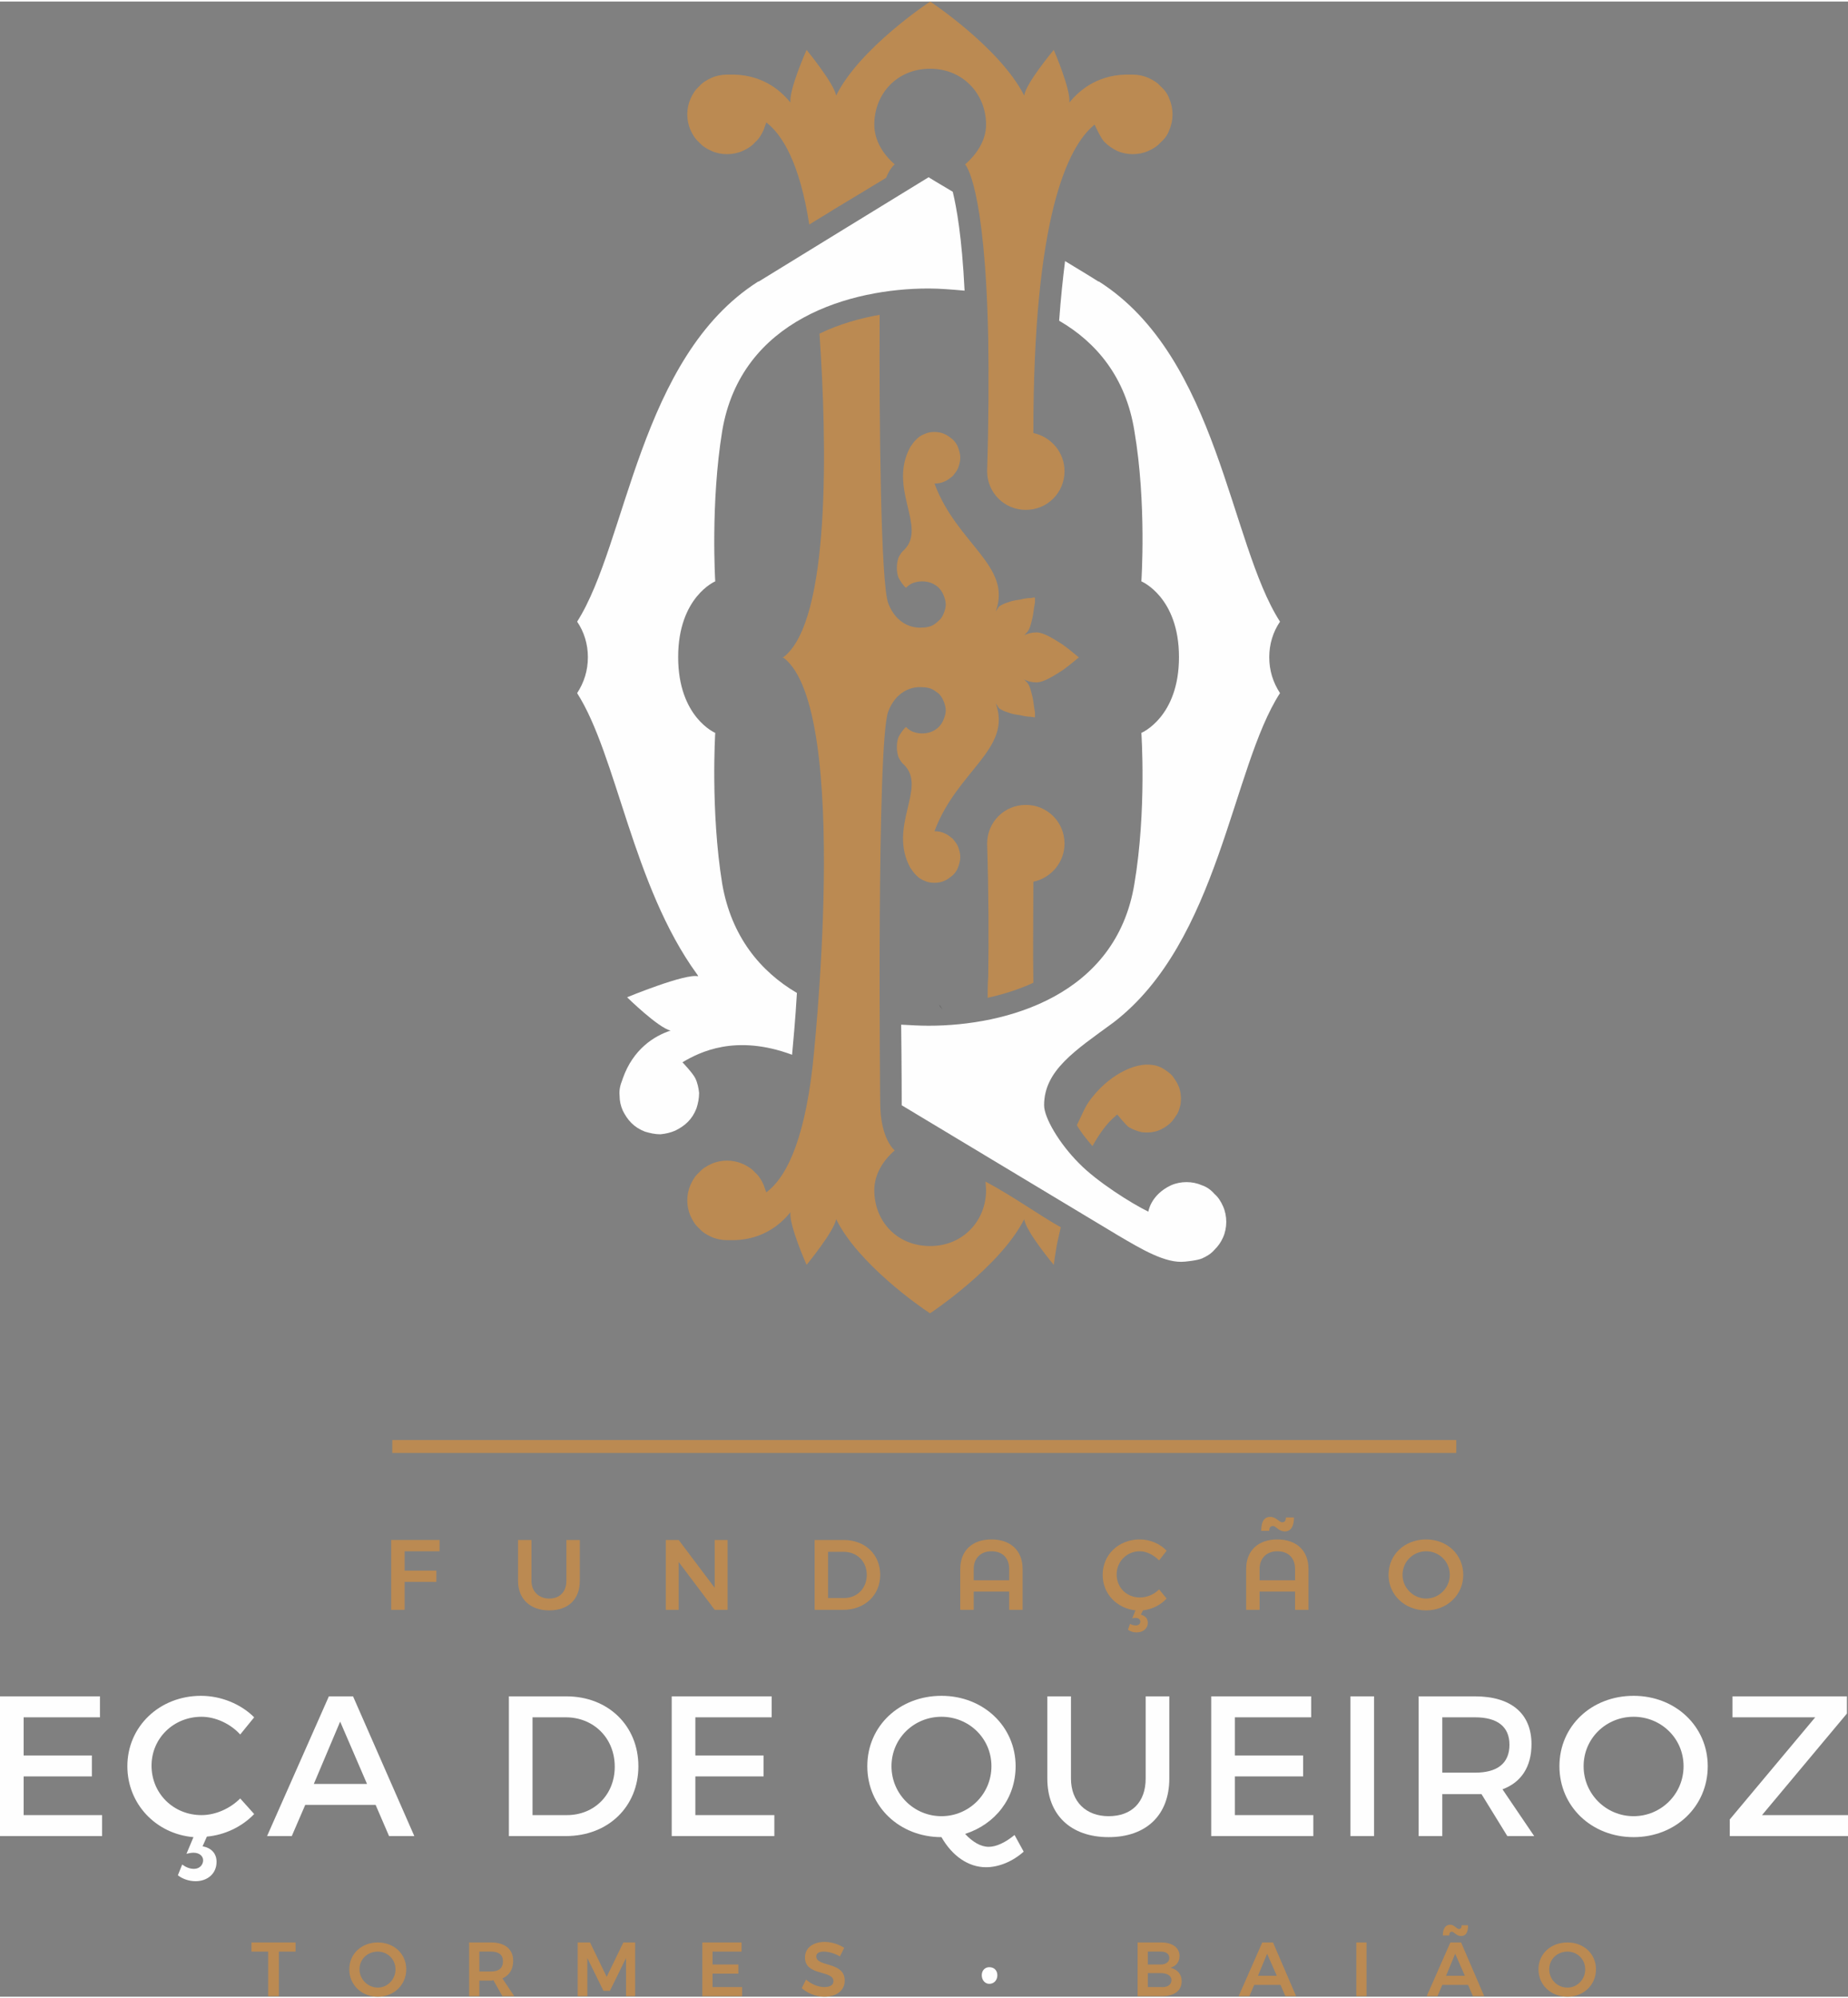 <?xml version="1.0" encoding="UTF-8"?> <svg xmlns="http://www.w3.org/2000/svg" xmlns:xlink="http://www.w3.org/1999/xlink" xmlns:xodm="http://www.corel.com/coreldraw/odm/2003" xml:space="preserve" width="295px" height="319px" version="1.0" style="shape-rendering:geometricPrecision; text-rendering:geometricPrecision; image-rendering:optimizeQuality; fill-rule:evenodd; clip-rule:evenodd" viewBox="0 0 34.39 37.13"><rect x="0" y="0" width="34.39" height="37.13" fill="#808080" stroke="none"/> <defs> <style type="text/css"> .str0 {stroke:#BB8A52;stroke-width:0.24;stroke-miterlimit:10} .fil2 {fill:none;fill-rule:nonzero} .fil1 {fill:#FEFEFE;fill-rule:nonzero} .fil3 {fill:#2B2A29;fill-rule:nonzero} .fil0 {fill:#BB8A52;fill-rule:nonzero} </style> </defs> <g id="Camada_x0020_1">  <g id="_2112603925552"> <polygon class="fil0" points="8.18,28.63 8.18,28.84 7.53,28.84 7.53,29.2 8.12,29.2 8.12,29.41 7.53,29.41 7.53,29.93 7.28,29.93 7.28,28.63 "></polygon> <path class="fil0" d="M10.22 29.72c0.2,0 0.32,-0.13 0.32,-0.33l0 -0.76 0.25 0 0 0.76c0,0.34 -0.21,0.55 -0.57,0.55 -0.35,0 -0.58,-0.21 -0.58,-0.55l0 -0.76 0.25 0 0 0.76c0,0.2 0.14,0.33 0.33,0.33z"></path> <polygon class="fil0" points="12.63,28.63 13.3,29.52 13.3,28.63 13.54,28.63 13.54,29.93 13.3,29.93 12.63,29.04 12.63,29.93 12.39,29.93 12.39,28.63 "></polygon> <path class="fil0" d="M16.13 29.28c0,-0.26 -0.19,-0.43 -0.43,-0.43l-0.29 0 0 0.86 0.3 0c0.24,0 0.42,-0.18 0.42,-0.43zm0.25 0c0,0.38 -0.29,0.65 -0.69,0.65l-0.53 0 0 -1.3 0.54 0c0.4,0 0.68,0.27 0.68,0.65z"></path> <path class="fil0" d="M18.45 28.84c-0.2,0 -0.33,0.13 -0.33,0.33l0 0.21 0.66 0 0 -0.21c0,-0.2 -0.12,-0.33 -0.33,-0.33zm0 -0.22c0.36,0 0.58,0.21 0.58,0.55l0 0.76 -0.25 0 0 -0.34 -0.66 0 0 0.34 -0.25 0 0 -0.76c0,-0.34 0.22,-0.55 0.58,-0.55z"></path> <path class="fil0" d="M21.27 29.94l-0.04 0.08c0.08,0.02 0.13,0.07 0.13,0.15 0,0.11 -0.09,0.18 -0.21,0.18 -0.06,0 -0.12,-0.02 -0.16,-0.05l0.04 -0.11c0.03,0.02 0.07,0.03 0.11,0.03 0.05,0 0.08,-0.03 0.08,-0.07 0,-0.04 -0.03,-0.07 -0.09,-0.07 -0.02,0 -0.04,0 -0.06,0.01l0.06 -0.15c-0.35,-0.04 -0.61,-0.31 -0.61,-0.66 0,-0.38 0.3,-0.66 0.69,-0.66 0.19,0 0.38,0.08 0.5,0.21l-0.14 0.18c-0.1,-0.1 -0.23,-0.17 -0.36,-0.17 -0.24,0 -0.43,0.19 -0.43,0.43 0,0.25 0.19,0.43 0.43,0.43 0.13,0 0.26,-0.05 0.36,-0.15l0.14 0.17c-0.11,0.12 -0.27,0.2 -0.44,0.22z"></path> <path class="fil0" d="M23.91 28.47c-0.12,0 -0.16,-0.1 -0.22,-0.1 -0.05,0 -0.07,0.03 -0.07,0.09l-0.15 0c0,-0.18 0.06,-0.26 0.17,-0.26 0.11,0 0.16,0.1 0.22,0.1 0.05,0 0.07,-0.03 0.07,-0.09l0.15 0c0,0.17 -0.06,0.26 -0.17,0.26zm-0.14 0.37c-0.2,0 -0.33,0.13 -0.33,0.33l0 0.21 0.66 0 0 -0.21c0,-0.2 -0.12,-0.33 -0.33,-0.33zm0 -0.22c0.36,0 0.58,0.21 0.58,0.55l0 0.76 -0.25 0 0 -0.34 -0.66 0 0 0.34 -0.25 0 0 -0.76c0,-0.34 0.22,-0.55 0.58,-0.55z"></path> <path class="fil0" d="M26.1 29.28c0,0.24 0.2,0.44 0.44,0.44 0.24,0 0.44,-0.2 0.44,-0.44 0,-0.25 -0.2,-0.44 -0.44,-0.44 -0.24,0 -0.44,0.19 -0.44,0.44zm1.13 0c0,0.37 -0.3,0.66 -0.69,0.66 -0.4,0 -0.7,-0.29 -0.7,-0.66 0,-0.38 0.3,-0.66 0.7,-0.66 0.39,0 0.69,0.28 0.69,0.66z"></path> <polygon class="fil1" points="1.86,31.54 1.86,31.93 0.44,31.93 0.44,32.64 1.71,32.64 1.71,33.03 0.44,33.03 0.44,33.75 1.9,33.75 1.9,34.14 0,34.14 0,31.54 "></polygon> <path class="fil1" d="M4.03 34.62c0,0.22 -0.17,0.36 -0.39,0.36 -0.12,0 -0.24,-0.04 -0.33,-0.11l0.08 -0.2c0.07,0.05 0.14,0.08 0.22,0.08 0.11,0 0.17,-0.08 0.17,-0.16 0,-0.07 -0.06,-0.14 -0.18,-0.14 -0.04,0 -0.09,0.01 -0.13,0.02l0.13 -0.31c-0.7,-0.06 -1.23,-0.62 -1.23,-1.32 0,-0.74 0.6,-1.31 1.37,-1.31 0.37,0 0.74,0.15 0.99,0.4l-0.26 0.32c-0.18,-0.2 -0.46,-0.33 -0.72,-0.33 -0.52,0 -0.93,0.4 -0.93,0.91 0,0.52 0.41,0.92 0.93,0.92 0.26,0 0.53,-0.12 0.72,-0.31l0.26 0.29c-0.23,0.24 -0.55,0.39 -0.88,0.42l-0.08 0.18c0.16,0.03 0.26,0.13 0.26,0.29z"></path> <path class="fil1" d="M6.83 33.17l-0.5 -1.16 -0.49 1.16 0.99 0zm0.16 0.39l-1.31 0 -0.25 0.58 -0.46 0 1.15 -2.6 0.45 0 1.14 2.6 -0.47 0 -0.25 -0.58z"></path> <path class="fil1" d="M11.44 32.85c0,-0.54 -0.4,-0.92 -0.91,-0.92l-0.62 0 0 1.82 0.64 0c0.51,0 0.89,-0.38 0.89,-0.9zm0.44 -0.01c0,0.75 -0.56,1.3 -1.35,1.3l-1.06 0 0 -2.6 1.07 0c0.78,0 1.34,0.55 1.34,1.3z"></path> <polygon class="fil1" points="14.36,31.54 14.36,31.93 12.94,31.93 12.94,32.64 14.21,32.64 14.21,33.03 12.94,33.03 12.94,33.75 14.41,33.75 14.41,34.14 12.5,34.14 12.5,31.54 "></polygon> <path class="fil1" d="M17.52 33.77c0.51,0 0.93,-0.41 0.93,-0.93 0,-0.52 -0.42,-0.92 -0.93,-0.92 -0.51,0 -0.93,0.4 -0.93,0.92 0,0.52 0.42,0.93 0.93,0.93zm1.53 0.66c-0.2,0.18 -0.46,0.29 -0.7,0.29 -0.33,0 -0.63,-0.21 -0.83,-0.56 -0.78,0 -1.38,-0.57 -1.38,-1.32 0,-0.75 0.6,-1.31 1.38,-1.31 0.78,0 1.38,0.57 1.38,1.31 0,0.6 -0.38,1.08 -0.94,1.26 0.14,0.15 0.29,0.24 0.44,0.24 0.14,0 0.31,-0.08 0.48,-0.22l0.17 0.31z"></path> <path class="fil1" d="M20.63 33.77c0.43,0 0.69,-0.26 0.69,-0.7l0 -1.53 0.44 0 0 1.53c0,0.68 -0.43,1.09 -1.13,1.09 -0.7,0 -1.14,-0.41 -1.14,-1.09l0 -1.53 0.44 0 0 1.53c0,0.43 0.28,0.7 0.7,0.7z"></path> <polygon class="fil1" points="24.4,31.54 24.4,31.93 22.98,31.93 22.98,32.64 24.25,32.64 24.25,33.03 22.98,33.03 22.98,33.75 24.44,33.75 24.44,34.14 22.54,34.14 22.54,31.54 "></polygon> <polygon class="fil1" points="25.57,34.14 25.13,34.14 25.13,31.54 25.57,31.54 "></polygon> <path class="fil1" d="M27.45 32.96c0.41,0 0.64,-0.17 0.64,-0.52 0,-0.34 -0.23,-0.51 -0.64,-0.51l-0.61 0 0 1.03 0.61 0zm0.6 1.18l-0.48 -0.78c-0.03,0 -0.07,0 -0.12,0l-0.61 0 0 0.78 -0.44 0 0 -2.6 1.05 0c0.67,0 1.05,0.32 1.05,0.89 0,0.42 -0.19,0.71 -0.54,0.84l0.59 0.87 -0.5 0z"></path> <path class="fil1" d="M29.47 32.84c0,0.52 0.42,0.93 0.93,0.93 0.51,0 0.93,-0.41 0.93,-0.93 0,-0.52 -0.42,-0.92 -0.93,-0.92 -0.51,0 -0.93,0.4 -0.93,0.92zm2.31 0c0,0.75 -0.6,1.32 -1.38,1.32 -0.78,0 -1.38,-0.57 -1.38,-1.32 0,-0.75 0.6,-1.31 1.38,-1.31 0.78,0 1.38,0.57 1.38,1.31z"></path> <polygon class="fil1" points="34.37,31.54 34.37,31.86 32.79,33.75 34.39,33.75 34.39,34.14 32.19,34.14 32.19,33.83 33.78,31.93 32.24,31.93 32.24,31.54 "></polygon> <polygon class="fil0" points="5.5,36.12 5.5,36.29 5.19,36.29 5.19,37.12 4.99,37.12 4.99,36.29 4.68,36.29 4.68,36.12 "></polygon> <path class="fil0" d="M6.69 36.62c0,0.19 0.16,0.34 0.34,0.34 0.18,0 0.33,-0.15 0.33,-0.34 0,-0.19 -0.15,-0.33 -0.33,-0.33 -0.19,0 -0.34,0.14 -0.34,0.33zm0.87 0c0,0.29 -0.23,0.51 -0.53,0.51 -0.3,0 -0.53,-0.22 -0.53,-0.51 0,-0.29 0.23,-0.5 0.53,-0.5 0.3,0 0.53,0.21 0.53,0.5z"></path> <path class="fil0" d="M8.92 36.66l0.22 0c0.14,0 0.22,-0.06 0.22,-0.19 0,-0.12 -0.08,-0.18 -0.22,-0.18l-0.22 0 0 0.37zm0.43 0.46l-0.17 -0.3c-0.01,0.01 -0.03,0.01 -0.04,0.01l-0.22 0 0 0.29 -0.19 0 0 -1 0.41 0c0.26,0 0.41,0.13 0.41,0.34 0,0.16 -0.07,0.27 -0.2,0.33l0.22 0.33 -0.22 0z"></path> <polygon class="fil0" points="10.98,36.12 11.29,36.76 11.6,36.12 11.82,36.12 11.82,37.12 11.65,37.12 11.65,36.41 11.35,37.02 11.23,37.02 10.93,36.41 10.93,37.12 10.75,37.12 10.75,36.12 "></polygon> <polygon class="fil0" points="13.8,36.12 13.8,36.29 13.26,36.29 13.26,36.53 13.74,36.53 13.74,36.7 13.26,36.7 13.26,36.95 13.81,36.95 13.81,37.12 13.07,37.12 13.07,36.12 "></polygon> <path class="fil0" d="M15.33 36.29c-0.09,0 -0.14,0.03 -0.14,0.09 0,0.2 0.53,0.09 0.53,0.45 0,0.19 -0.16,0.3 -0.38,0.3 -0.16,0 -0.32,-0.07 -0.42,-0.16l0.08 -0.16c0.1,0.09 0.23,0.14 0.34,0.14 0.11,0 0.17,-0.04 0.17,-0.11 0,-0.21 -0.53,-0.09 -0.53,-0.44 0,-0.18 0.15,-0.29 0.37,-0.29 0.13,0 0.27,0.05 0.36,0.11l-0.08 0.16c-0.1,-0.06 -0.22,-0.09 -0.3,-0.09z"></path> <path class="fil1" d="M18.56 36.73c0,0.09 -0.06,0.16 -0.15,0.16 -0.08,0 -0.14,-0.07 -0.14,-0.16 0,-0.09 0.06,-0.15 0.14,-0.15 0.09,0 0.15,0.06 0.15,0.15z"></path> <path class="fil0" d="M21.8 36.82c0,-0.08 -0.08,-0.13 -0.2,-0.13l-0.24 0 0 0.26 0.24 0c0.12,0.01 0.2,-0.04 0.2,-0.13zm-0.04 -0.41c0,-0.08 -0.06,-0.12 -0.16,-0.12l-0.24 0 0 0.24 0.24 0c0.1,0 0.16,-0.05 0.16,-0.12zm0.19 -0.04c0,0.11 -0.06,0.19 -0.17,0.22 0.13,0.03 0.21,0.12 0.21,0.25 0,0.18 -0.14,0.28 -0.37,0.28l-0.45 0 0 -1 0.44 0c0.21,0 0.34,0.1 0.34,0.25z"></path> <path class="fil0" d="M23.76 36.74l-0.18 -0.41 -0.17 0.41 0.35 0zm0.07 0.17l-0.49 0 -0.09 0.21 -0.2 0 0.44 -1 0.2 0 0.43 1 -0.2 0 -0.09 -0.21z"></path> <polygon class="fil0" points="25.43,37.12 25.24,37.12 25.24,36.12 25.43,36.12 "></polygon> <path class="fil0" d="M27.26 36.74l-0.18 -0.41 -0.17 0.41 0.35 0zm-0.29 -0.75l-0.12 0c0,-0.13 0.05,-0.2 0.14,-0.2 0.07,0 0.12,0.08 0.16,0.08 0.04,0 0.05,-0.03 0.05,-0.07l0.12 0c0,0.13 -0.04,0.2 -0.13,0.2 -0.09,0 -0.13,-0.08 -0.17,-0.08 -0.04,0 -0.05,0.03 -0.05,0.07zm0.35 0.92l-0.48 0 -0.09 0.21 -0.2 0 0.44 -1 0.2 0 0.43 1 -0.21 0 -0.09 -0.21z"></path> <path class="fil0" d="M28.83 36.62c0,0.19 0.15,0.34 0.34,0.34 0.18,0 0.33,-0.15 0.33,-0.34 0,-0.19 -0.15,-0.33 -0.33,-0.33 -0.19,0 -0.34,0.14 -0.34,0.33zm0.87 0c0,0.29 -0.23,0.51 -0.53,0.51 -0.31,0 -0.54,-0.22 -0.54,-0.51 0,-0.29 0.23,-0.5 0.54,-0.5 0.3,0 0.53,0.21 0.53,0.5z"></path> <line class="fil2 str0" x1="7.3" y1="26.89" x2="27.1" y2="26.89"></line> <path class="fil3" d="M17.54 18.76l-0.06 -0.09 0 0c0.01,0.03 0.04,0.06 0.06,0.09z"></path> <path class="fil1" d="M12.96 20.6c0.03,-0.09 0.05,-0.19 0.05,-0.29 -0.01,-0.09 -0.03,-0.19 -0.07,-0.27 -0.04,-0.09 -0.24,-0.3 -0.24,-0.3 0.32,-0.19 0.99,-0.53 2.04,-0.14 0.02,-0.23 0.06,-0.63 0.09,-1.15 -0.68,-0.4 -1.22,-1.05 -1.39,-2.03 -0.22,-1.36 -0.13,-2.81 -0.13,-2.81 0,0 -0.69,-0.29 -0.69,-1.41 0,-1.12 0.69,-1.41 0.69,-1.41 0,0 -0.09,-1.45 0.13,-2.8 0.35,-2.08 2.39,-2.65 3.84,-2.65 0.21,0 0.44,0.02 0.67,0.04 -0.05,-1.01 -0.15,-1.55 -0.22,-1.84 -0.27,-0.16 -0.45,-0.27 -0.45,-0.27 0,0 -3.05,1.87 -3.16,1.94 -0.01,0 -0.01,0 -0.01,0l0 0c-2.22,1.41 -2.44,4.87 -3.37,6.33 0.13,0.19 0.2,0.42 0.2,0.66 0,0.25 -0.07,0.47 -0.2,0.67 0.74,1.16 1.03,3.58 2.23,5.23 0.01,0.01 0.02,0.03 0.02,0.04 -0.23,-0.06 -1.32,0.39 -1.32,0.39 0,0 0.58,0.57 0.81,0.62 -0.31,0.1 -0.7,0.35 -0.89,0.89l-0.01 0.03c-0.04,0.1 -0.06,0.19 -0.05,0.29 0,0.1 0.02,0.19 0.06,0.28 0.04,0.08 0.09,0.16 0.16,0.23 0.07,0.07 0.15,0.12 0.25,0.16 0.1,0.03 0.19,0.05 0.29,0.05 0.1,-0.01 0.19,-0.03 0.28,-0.07 0.08,-0.04 0.16,-0.09 0.23,-0.16 0.07,-0.07 0.12,-0.15 0.16,-0.25z"></path> <path class="fil0" d="M21.68 19.88c-0.07,-0.05 -0.15,-0.08 -0.23,-0.09 -0.08,-0.01 -0.17,-0.01 -0.25,0.01 0,0 -0.47,0.07 -0.89,0.61 -0.12,0.15 -0.17,0.3 -0.27,0.5 0.06,0.11 0.16,0.24 0.29,0.39 0.25,-0.45 0.42,-0.54 0.46,-0.59 0,0 0.16,0.2 0.22,0.24 0.07,0.04 0.15,0.07 0.23,0.09 0.08,0.01 0.17,0.01 0.25,-0.01 0.09,-0.02 0.16,-0.06 0.23,-0.11 0.07,-0.05 0.12,-0.11 0.16,-0.18 0.05,-0.06 0.07,-0.14 0.09,-0.22 0.01,-0.08 0.01,-0.17 -0.01,-0.25 -0.02,-0.09 -0.06,-0.16 -0.11,-0.23 -0.04,-0.07 -0.11,-0.12 -0.17,-0.16z"></path> <path class="fil0" d="M18.35 22.12c0,0.57 -0.43,1.04 -1.04,1.04l0 0c-0.01,0 -0.02,0 -0.02,0 -0.61,-0.01 -1.02,-0.47 -1.02,-1.04 0,-0.29 0.16,-0.55 0.38,-0.74 0,0 -0.27,-0.21 -0.27,-0.89 0,0 -0.07,-6.71 0.15,-7.28 0.2,-0.51 0.63,-0.45 0.63,-0.45 0.06,0 0.12,0.01 0.17,0.03 0.05,0.02 0.1,0.06 0.14,0.09 0.04,0.04 0.07,0.09 0.09,0.14 0.02,0.05 0.04,0.11 0.04,0.17 0,0.06 -0.02,0.12 -0.04,0.17 -0.02,0.05 -0.05,0.1 -0.09,0.14 -0.04,0.04 -0.09,0.07 -0.14,0.09 -0.05,0.02 -0.11,0.03 -0.17,0.03 -0.06,0 -0.11,-0.01 -0.17,-0.03 -0.05,-0.02 -0.09,-0.05 -0.13,-0.09 -0.05,0.04 -0.11,0.13 -0.14,0.19 -0.02,0.05 -0.03,0.12 -0.03,0.18 0,0.07 0.01,0.13 0.03,0.19 0.03,0.06 0.06,0.11 0.11,0.15 0.42,0.43 -0.31,1.14 0.11,1.91 0.04,0.06 0.07,0.1 0.11,0.14 0.04,0.04 0.09,0.08 0.15,0.1 0.06,0.03 0.12,0.04 0.19,0.04 0.06,0 0.13,-0.01 0.19,-0.04 0.05,-0.02 0.1,-0.06 0.15,-0.1 0.04,-0.04 0.08,-0.09 0.1,-0.15 0.02,-0.06 0.04,-0.12 0.04,-0.19 0,-0.07 -0.02,-0.13 -0.04,-0.19 -0.02,-0.05 -0.06,-0.1 -0.1,-0.15 -0.05,-0.04 -0.1,-0.08 -0.15,-0.1 -0.06,-0.03 -0.13,-0.04 -0.19,-0.04 0.42,-1.13 1.45,-1.53 1.14,-2.38l0 0c0.02,0.03 0.04,0.06 0.06,0.09 0.04,0.03 0.1,0.06 0.17,0.08 0.07,0.03 0.15,0.04 0.22,0.05 0.08,0.02 0.15,0.03 0.2,0.03 0.05,0.01 0.08,0.01 0.08,0.01 0,0 0,-0.04 0,-0.09 -0.01,-0.05 -0.02,-0.12 -0.03,-0.2 -0.01,-0.07 -0.03,-0.15 -0.05,-0.22 -0.02,-0.07 -0.05,-0.13 -0.09,-0.16 -0.01,-0.02 -0.03,-0.03 -0.04,-0.04l0 0c0.07,0.04 0.15,0.06 0.24,0.06 0.13,0 0.32,-0.12 0.49,-0.23 0.14,-0.1 0.25,-0.2 0.29,-0.23l0.01 0c0,0 0,0 -0.01,-0.01 0.01,0 0.01,0 0.01,0l-0.01 0c-0.04,-0.03 -0.15,-0.13 -0.29,-0.23 -0.17,-0.11 -0.36,-0.23 -0.49,-0.23 -0.09,0 -0.17,0.02 -0.24,0.06l0 0c0.01,-0.01 0.03,-0.02 0.04,-0.04 0.04,-0.03 0.07,-0.09 0.09,-0.16 0.02,-0.07 0.04,-0.15 0.05,-0.23 0.01,-0.07 0.02,-0.14 0.03,-0.19 0,-0.05 0,-0.09 0,-0.09 0,0 -0.03,0 -0.08,0.01 -0.05,0 -0.12,0.01 -0.2,0.03 -0.07,0.01 -0.15,0.02 -0.22,0.05 -0.07,0.02 -0.13,0.05 -0.17,0.08 -0.02,0.03 -0.04,0.06 -0.06,0.09l0 0c0.31,-0.85 -0.72,-1.25 -1.14,-2.38 0.06,0 0.13,-0.01 0.19,-0.04 0.05,-0.02 0.1,-0.06 0.15,-0.1 0.04,-0.05 0.08,-0.1 0.1,-0.15 0.02,-0.06 0.04,-0.12 0.04,-0.19 0,-0.07 -0.02,-0.13 -0.04,-0.19 -0.02,-0.06 -0.06,-0.11 -0.1,-0.15 -0.05,-0.04 -0.1,-0.08 -0.15,-0.1 -0.06,-0.03 -0.13,-0.04 -0.19,-0.04 -0.07,0 -0.13,0.01 -0.19,0.04 -0.06,0.02 -0.11,0.06 -0.15,0.1 -0.04,0.04 -0.07,0.08 -0.11,0.14 -0.42,0.77 0.31,1.48 -0.11,1.91 -0.05,0.04 -0.08,0.09 -0.11,0.15 -0.02,0.06 -0.03,0.12 -0.03,0.19 0,0.06 0.01,0.13 0.03,0.18 0.03,0.06 0.09,0.15 0.14,0.19 0.04,-0.04 0.08,-0.07 0.13,-0.09 0.06,-0.02 0.11,-0.03 0.17,-0.03 0.06,0 0.12,0.01 0.17,0.03 0.05,0.02 0.1,0.05 0.14,0.09 0.04,0.04 0.07,0.09 0.09,0.14 0.02,0.05 0.04,0.11 0.04,0.17 0,0.06 -0.02,0.12 -0.04,0.17 -0.02,0.05 -0.05,0.1 -0.09,0.13 -0.04,0.04 -0.09,0.08 -0.14,0.1 -0.05,0.02 -0.11,0.03 -0.17,0.03 0,0 -0.43,0.06 -0.63,-0.45 -0.14,-0.37 -0.17,-3.34 -0.16,-5.37 -0.35,0.06 -0.75,0.17 -1.12,0.35 0.14,2.03 0.21,5.35 -0.67,6.02l-0.02 0c0,0 0,0 0.01,0.01 -0.01,0 -0.01,0 -0.01,0l0.02 0c1.28,0.97 0.54,7.62 0.54,7.62 -0.17,1.47 -0.53,2.09 -0.86,2.33l-0.05 -0.14c-0.04,-0.09 -0.09,-0.17 -0.16,-0.23 -0.06,-0.07 -0.14,-0.12 -0.23,-0.16 -0.09,-0.04 -0.19,-0.06 -0.29,-0.06 -0.1,0 -0.2,0.02 -0.29,0.06 -0.09,0.04 -0.17,0.09 -0.23,0.16 -0.07,0.06 -0.12,0.14 -0.16,0.23 -0.04,0.09 -0.06,0.19 -0.06,0.29 0,0.1 0.02,0.2 0.06,0.29 0.04,0.09 0.09,0.17 0.16,0.23 0.06,0.07 0.14,0.12 0.23,0.16 0.09,0.04 0.19,0.06 0.29,0.06l0.03 0c0.58,0.02 0.94,-0.26 1.15,-0.52 -0.03,0.24 0.3,0.98 0.3,0.98 0,0 0.51,-0.62 0.55,-0.85 0.41,0.83 1.56,1.63 1.73,1.74 0.01,0.01 0.02,0.01 0.02,0.01 0,0 1.3,-0.86 1.75,-1.75 0.03,0.23 0.55,0.85 0.55,0.85 0,0 0.02,-0.16 0.06,-0.39 0.02,-0.1 0.05,-0.21 0.07,-0.31 -0.41,-0.23 -0.86,-0.56 -1.4,-0.85 0,0.02 0.01,0.13 0.01,0.16z"></path> <path class="fil0" d="M19.81 15.67c0,-0.4 -0.32,-0.72 -0.72,-0.72 -0.4,0 -0.72,0.32 -0.72,0.72 0.03,0.98 0.03,1.8 0.02,2.48 -0.01,0.13 -0.01,0.26 -0.01,0.39 0.27,-0.06 0.57,-0.15 0.85,-0.28 -0.01,-0.6 0,-1.23 0,-1.87l0 -0.01c0.33,-0.07 0.58,-0.36 0.58,-0.71z"></path> <path class="fil1" d="M23.62 12.2c0,-0.24 0.07,-0.47 0.2,-0.66 -0.94,-1.46 -1.15,-4.92 -3.37,-6.33l0 0c0,0 -0.01,0 -0.01,0 -0.03,-0.02 -0.27,-0.17 -0.62,-0.38 -0.04,0.32 -0.08,0.69 -0.11,1.11 0.69,0.4 1.24,1.05 1.4,2.05 0.23,1.35 0.13,2.8 0.13,2.8 0,0 0.7,0.29 0.7,1.41 0,1.12 -0.7,1.41 -0.7,1.41 0,0 0.1,1.45 -0.13,2.81 -0.34,2.08 -2.38,2.64 -3.83,2.64 -0.16,0 -0.33,-0.01 -0.51,-0.02 0.01,0.84 0.01,1.44 0.01,1.45l0 0.05c0,0 3.14,1.89 4.04,2.43 0.41,0.24 0.87,0.52 1.23,0.48 0,0 0.23,-0.02 0.32,-0.06 0.09,-0.04 0.17,-0.09 0.23,-0.16 0.07,-0.07 0.12,-0.14 0.16,-0.23 0.04,-0.09 0.06,-0.19 0.06,-0.29 0,-0.1 -0.02,-0.2 -0.06,-0.29 -0.04,-0.09 -0.09,-0.17 -0.16,-0.23 -0.06,-0.07 -0.14,-0.13 -0.23,-0.16 -0.09,-0.04 -0.19,-0.06 -0.29,-0.06 -0.1,0 -0.2,0.02 -0.29,0.06 -0.38,0.18 -0.42,0.49 -0.42,0.49 -0.31,-0.15 -0.96,-0.56 -1.29,-0.9 -0.37,-0.37 -0.65,-0.85 -0.65,-1.08 0,-0.65 0.58,-1.02 1.29,-1.54l0 0c0,0 0,0 0,0 1.97,-1.51 2.2,-4.74 3.1,-6.13 -0.13,-0.2 -0.2,-0.42 -0.2,-0.67z"></path> <path class="fil0" d="M13.01 2.62c0.06,0.07 0.14,0.12 0.23,0.16 0.09,0.04 0.19,0.06 0.29,0.06 0.1,0 0.2,-0.02 0.29,-0.06 0.09,-0.04 0.17,-0.09 0.23,-0.16 0.07,-0.06 0.12,-0.14 0.16,-0.23l0.05 -0.14 0 0c0.29,0.22 0.62,0.74 0.8,1.9 0.14,-0.09 0.3,-0.18 0.47,-0.29 0.22,-0.13 0.63,-0.38 0.96,-0.58 0.07,-0.18 0.16,-0.25 0.16,-0.25 -0.22,-0.19 -0.38,-0.45 -0.38,-0.74 0,-0.57 0.42,-1.04 1.04,-1.04l0 0c0.61,0 1.04,0.47 1.04,1.04 0,0.29 -0.17,0.55 -0.39,0.74 0,0 0.37,0.36 0.43,3.23 0.01,0.68 0.01,1.5 -0.02,2.48 0,0.4 0.32,0.72 0.72,0.72 0.4,0 0.72,-0.32 0.72,-0.72 0,-0.35 -0.25,-0.64 -0.58,-0.71l0 -0.01c0,-3.99 0.63,-5.32 1.14,-5.73 0,0 0.12,0.27 0.19,0.33 0.07,0.07 0.15,0.12 0.23,0.16 0.09,0.04 0.19,0.06 0.29,0.06 0.1,0 0.2,-0.02 0.29,-0.06 0.09,-0.04 0.17,-0.09 0.23,-0.16 0.07,-0.06 0.13,-0.14 0.16,-0.23 0.04,-0.09 0.06,-0.19 0.06,-0.29 0,-0.1 -0.02,-0.2 -0.06,-0.29 -0.03,-0.09 -0.09,-0.17 -0.16,-0.23 -0.06,-0.07 -0.14,-0.12 -0.23,-0.16 -0.09,-0.04 -0.19,-0.06 -0.29,-0.06l-0.03 0c-0.58,-0.02 -0.94,0.26 -1.15,0.52 0.03,-0.24 -0.29,-0.98 -0.29,-0.98 0,0 -0.52,0.62 -0.55,0.85 -0.45,-0.89 -1.75,-1.75 -1.75,-1.75 0,0 -1.31,0.86 -1.75,1.75 -0.04,-0.23 -0.55,-0.85 -0.55,-0.85 0,0 -0.33,0.74 -0.3,0.98 -0.21,-0.26 -0.57,-0.54 -1.15,-0.52l-0.03 0c-0.1,0 -0.2,0.02 -0.29,0.06 -0.09,0.04 -0.17,0.09 -0.23,0.16 -0.07,0.06 -0.12,0.14 -0.16,0.23 -0.04,0.09 -0.06,0.19 -0.06,0.29 0,0.1 0.02,0.2 0.06,0.29 0.04,0.09 0.09,0.17 0.16,0.23z"></path> </g> </g> </svg> 